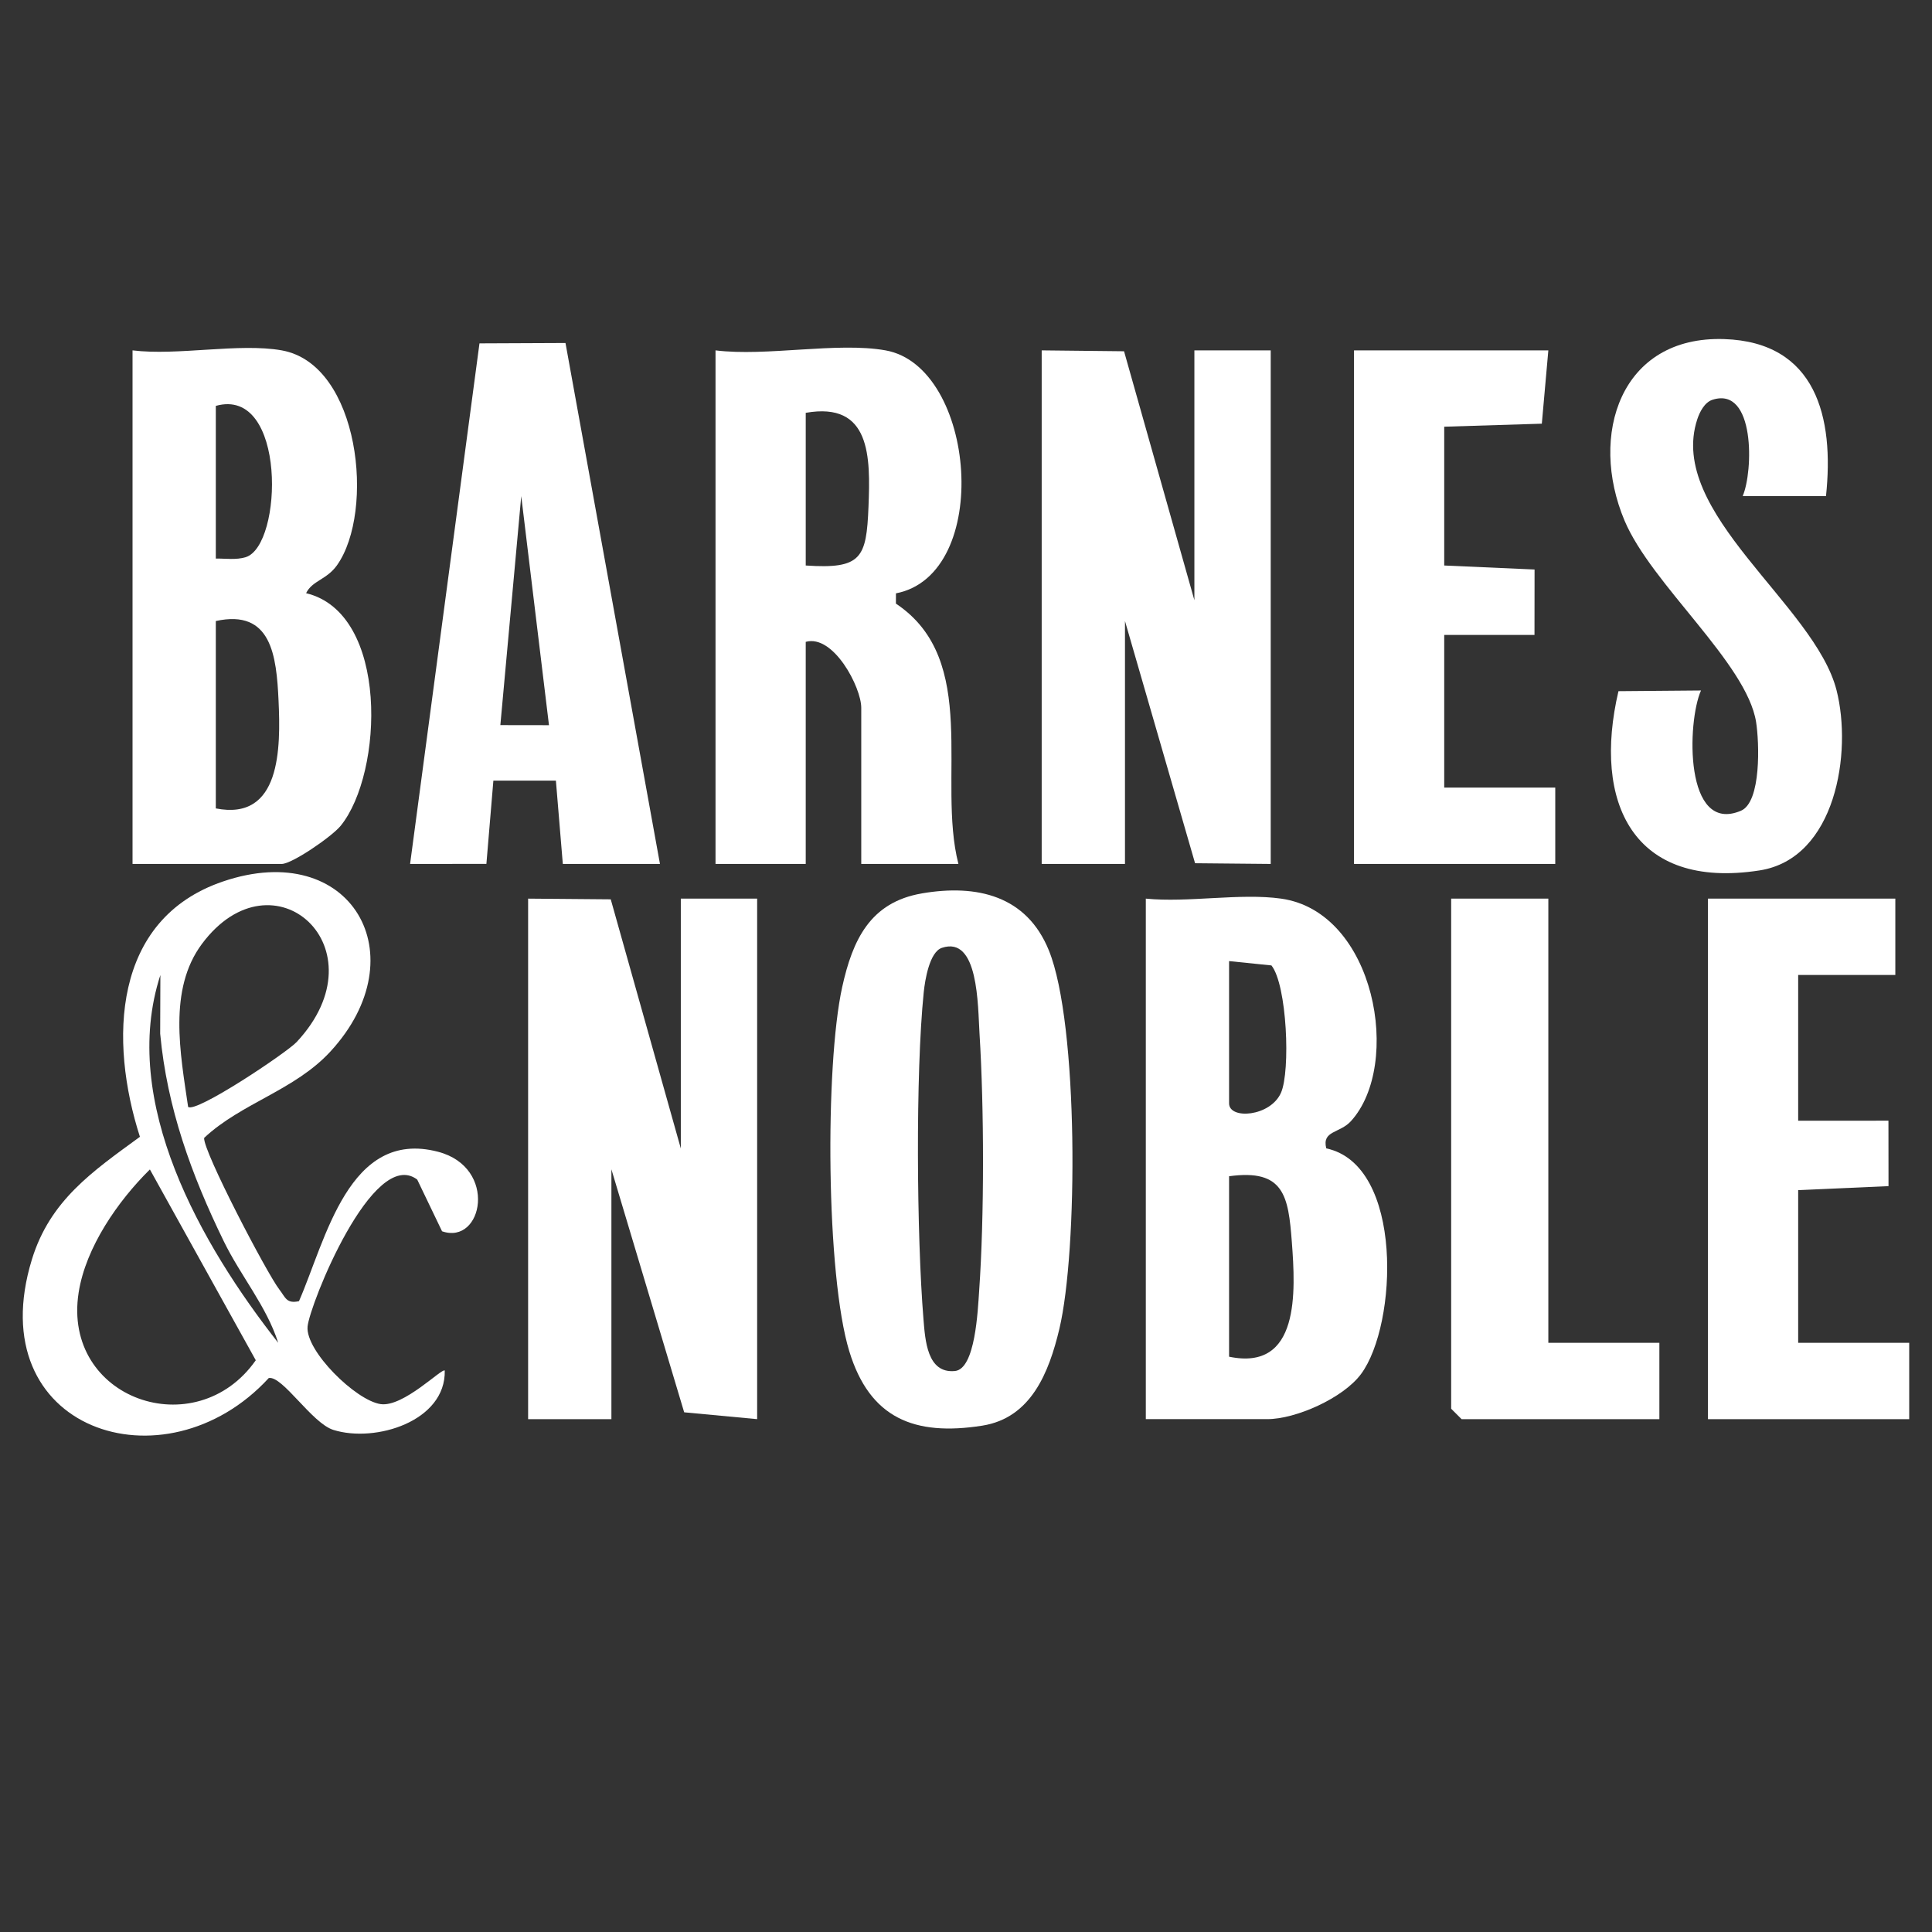 <svg viewBox="0 0 1080 1080" xmlns="http://www.w3.org/2000/svg" data-name="Layer 1" id="Layer_1">
  <rect x="0" y="0" width="1080" height="1080" fill="#333333" stroke="none"/>
  <defs>
    <style>
      .cls-1 {
        fill: #fff;
      }
    </style>
  </defs>
  <g id="iouxZn">
    <g>
      <polygon points="295.22 502.34 341.41 502.73 380.58 642.01 380.58 502.34 423.25 502.34 423.25 793.31 382.46 789.49 341.78 653.65 341.78 793.31 295.22 793.31 295.22 502.34" class="cls-1"></polygon>
      <polygon points="582.31 195.86 628.35 196.36 667.67 335.52 667.67 195.86 710.34 195.86 710.34 482.95 668.05 482.55 628.87 347.16 628.87 482.95 582.31 482.95 582.31 195.86" class="cls-1"></polygon>
      <path d="M495.02,195.86c50.7,9.04,60.04,125.33,5.82,135.83l-.02,5.73c47.43,31.59,22.83,98.26,34.94,145.53h-54.31v-87.29c0-11.46-15.52-41.19-31.04-36.86v124.15h-50.43V195.86c28.53,3.55,68.05-4.81,95.05,0ZM450.41,230.77v85.35c31.2,2.1,33.94-4.16,35.08-32.8,1.11-27.89,1.38-58.94-35.08-52.55Z" class="cls-1"></path>
      <path d="M716.16,502.34c52.72,7.42,67.81,92.89,38.99,124.42-6.31,6.9-16.27,5.14-13.76,15.19,43.47,9.24,39.89,98.66,19.42,126.17-10.03,13.48-36.47,25.19-52.4,25.19h-67.89v-290.97c23.67,2.36,52.77-3.22,75.65,0ZM687.06,537.26v79.53c0,9.17,23.07,7.49,29.01-5.91,5.38-12.15,3.4-60.3-5.33-71.2l-23.67-2.42ZM687.06,758.4c39.63,8.28,37.19-36.32,35.08-64.18-1.94-25.51-4.25-40.94-35.08-36.69v100.87Z" class="cls-1"></path>
      <path d="M157.5,195.86c43.71,7.79,52.2,90.08,30.89,120.11-5.79,8.16-13.86,8.56-17.28,15.63,46.5,11.14,43.27,100.49,19.35,130-4.93,6.08-27.25,21.35-32.96,21.35h-83.41V195.86c25.12,3.11,59.64-4.24,83.41,0ZM120.64,226.89v85.35c5.46-.07,11.34.87,16.68-.77,20.91-6.42,23.04-95.7-16.68-84.58ZM120.64,347.16v104.75c36.4,7.18,36.3-33.69,35.07-60.32-1.16-24.93-3.92-51.26-35.07-44.43Z" class="cls-1"></path>
      <path d="M515.34,499.41c30.91-5.28,58.6,1.34,70.99,31.89,16.66,41.06,16.28,168.01,5.82,211.73-5.73,23.97-15.68,49.61-43.07,53.92-38.04,5.97-62.88-4.16-74.32-41.57-13.03-42.58-13.62-159.78-3.98-203.55,5.82-26.4,15.62-47.47,44.55-52.41ZM526.5,529.86c-6.93,2.34-9.43,18.03-10.13,24.87-4.65,45.48-3.92,136.31-.16,182.48.98,11.99,2.03,30.67,17.57,29.2,11.45-1.08,12.8-33.68,13.58-44.9,2.89-41.53,2.79-102.03.2-143.67-.98-15.77-.5-54.92-21.06-47.98Z" class="cls-1"></path>
      <path d="M314.62,482.95l-3.87-46.58h-34.95s-3.9,46.54-3.9,46.54l-42.66.05,38.79-291.01,48.08-.21,52.81,291.2h-54.31ZM306.88,405.37l-15.5-128.02-11.68,127.99,27.18.04Z" class="cls-1"></path>
      <path d="M1020.73,277.35l-46.56-.05c5.94-13.68,7.07-61.55-16.9-53.82-4.38,1.41-7.13,6.77-8.5,10.96-17.08,52.2,65.68,103.51,77.87,151.4,8.84,34.7-.36,94.09-43.04,100.73-70.75,11-93.46-38.02-78.87-100.2l46.14-.39c-7.82,17.51-9.44,80.62,22.31,67.24,11.5-4.85,10.27-38.4,8.49-49.59-5.23-32.93-58.54-76.96-73.56-112.65-20.06-47.66-2.37-103.35,55.74-101.43,51.42,1.7,61.57,43.78,56.89,87.78Z" class="cls-1"></path>
      <path d="M167.14,727.35c14.96-34.15,27.77-96.57,77.72-83.51,33.68,8.8,25.02,52.37,2.25,44.45l-13.88-28.9c-24.71-18.71-60.27,70.14-61.3,82.23-1.15,13.63,26.94,41.23,40.81,43.28,12.77,1.89,34.55-20.5,35.88-18.74.65,28.28-38.73,40.54-62.26,33.17-12-3.76-28.41-30.35-36.1-29.01-58.25,63.37-161.64,29-132.44-66.23,10.15-33.1,33.88-49.24,60.4-68.61-17.18-53.45-15.65-121.6,46.41-142.72,71.73-24.41,109.43,41.42,60.1,95.02-20.03,21.77-49.75,28.77-70.61,48.31-.78,7.11,35.13,75.9,42.08,84.81,3.35,4.29,3.86,8.04,10.94,6.46ZM165.85,582.48c48.79-52.33-13.13-108.21-52.93-54.88-19.06,25.54-12.1,61.43-7.76,91.14,4.21,3.76,55.14-30.3,60.69-36.26ZM155.52,750.64c-6.5-20.46-21-37.38-30.45-56.81-18.03-37.05-31.69-74.49-35.53-115.99l.11-32.79c-23.05,70.95,22.97,151.02,65.87,205.59ZM83.79,653.73c-17.9,17.66-35.86,43.53-39.82,68.76-9.37,59.72,65.56,85.64,99.01,37.9l-59.19-106.66Z" class="cls-1"></path>
      <polygon points="1059.5 502.34 1059.5 545.02 1005.19 545.02 1005.19 626.49 1055.65 626.47 1055.69 663.05 1005.19 665.29 1005.19 750.64 1067.26 750.64 1067.26 793.31 954.76 793.31 954.76 502.34 1059.5 502.34" class="cls-1"></polygon>
      <polygon points="865.53 195.86 861.89 236.84 807.33 238.53 807.33 316.12 857.83 318.36 857.79 354.94 807.33 354.92 807.33 440.27 869.4 440.27 869.4 482.95 756.9 482.95 756.9 195.86 865.53 195.86" class="cls-1"></polygon>
      <polygon points="865.53 502.34 865.53 750.64 927.6 750.64 927.6 793.31 817.03 793.31 811.21 787.49 811.21 502.34 865.53 502.34" class="cls-1"></polygon>
    </g>
  </g>
</svg>
